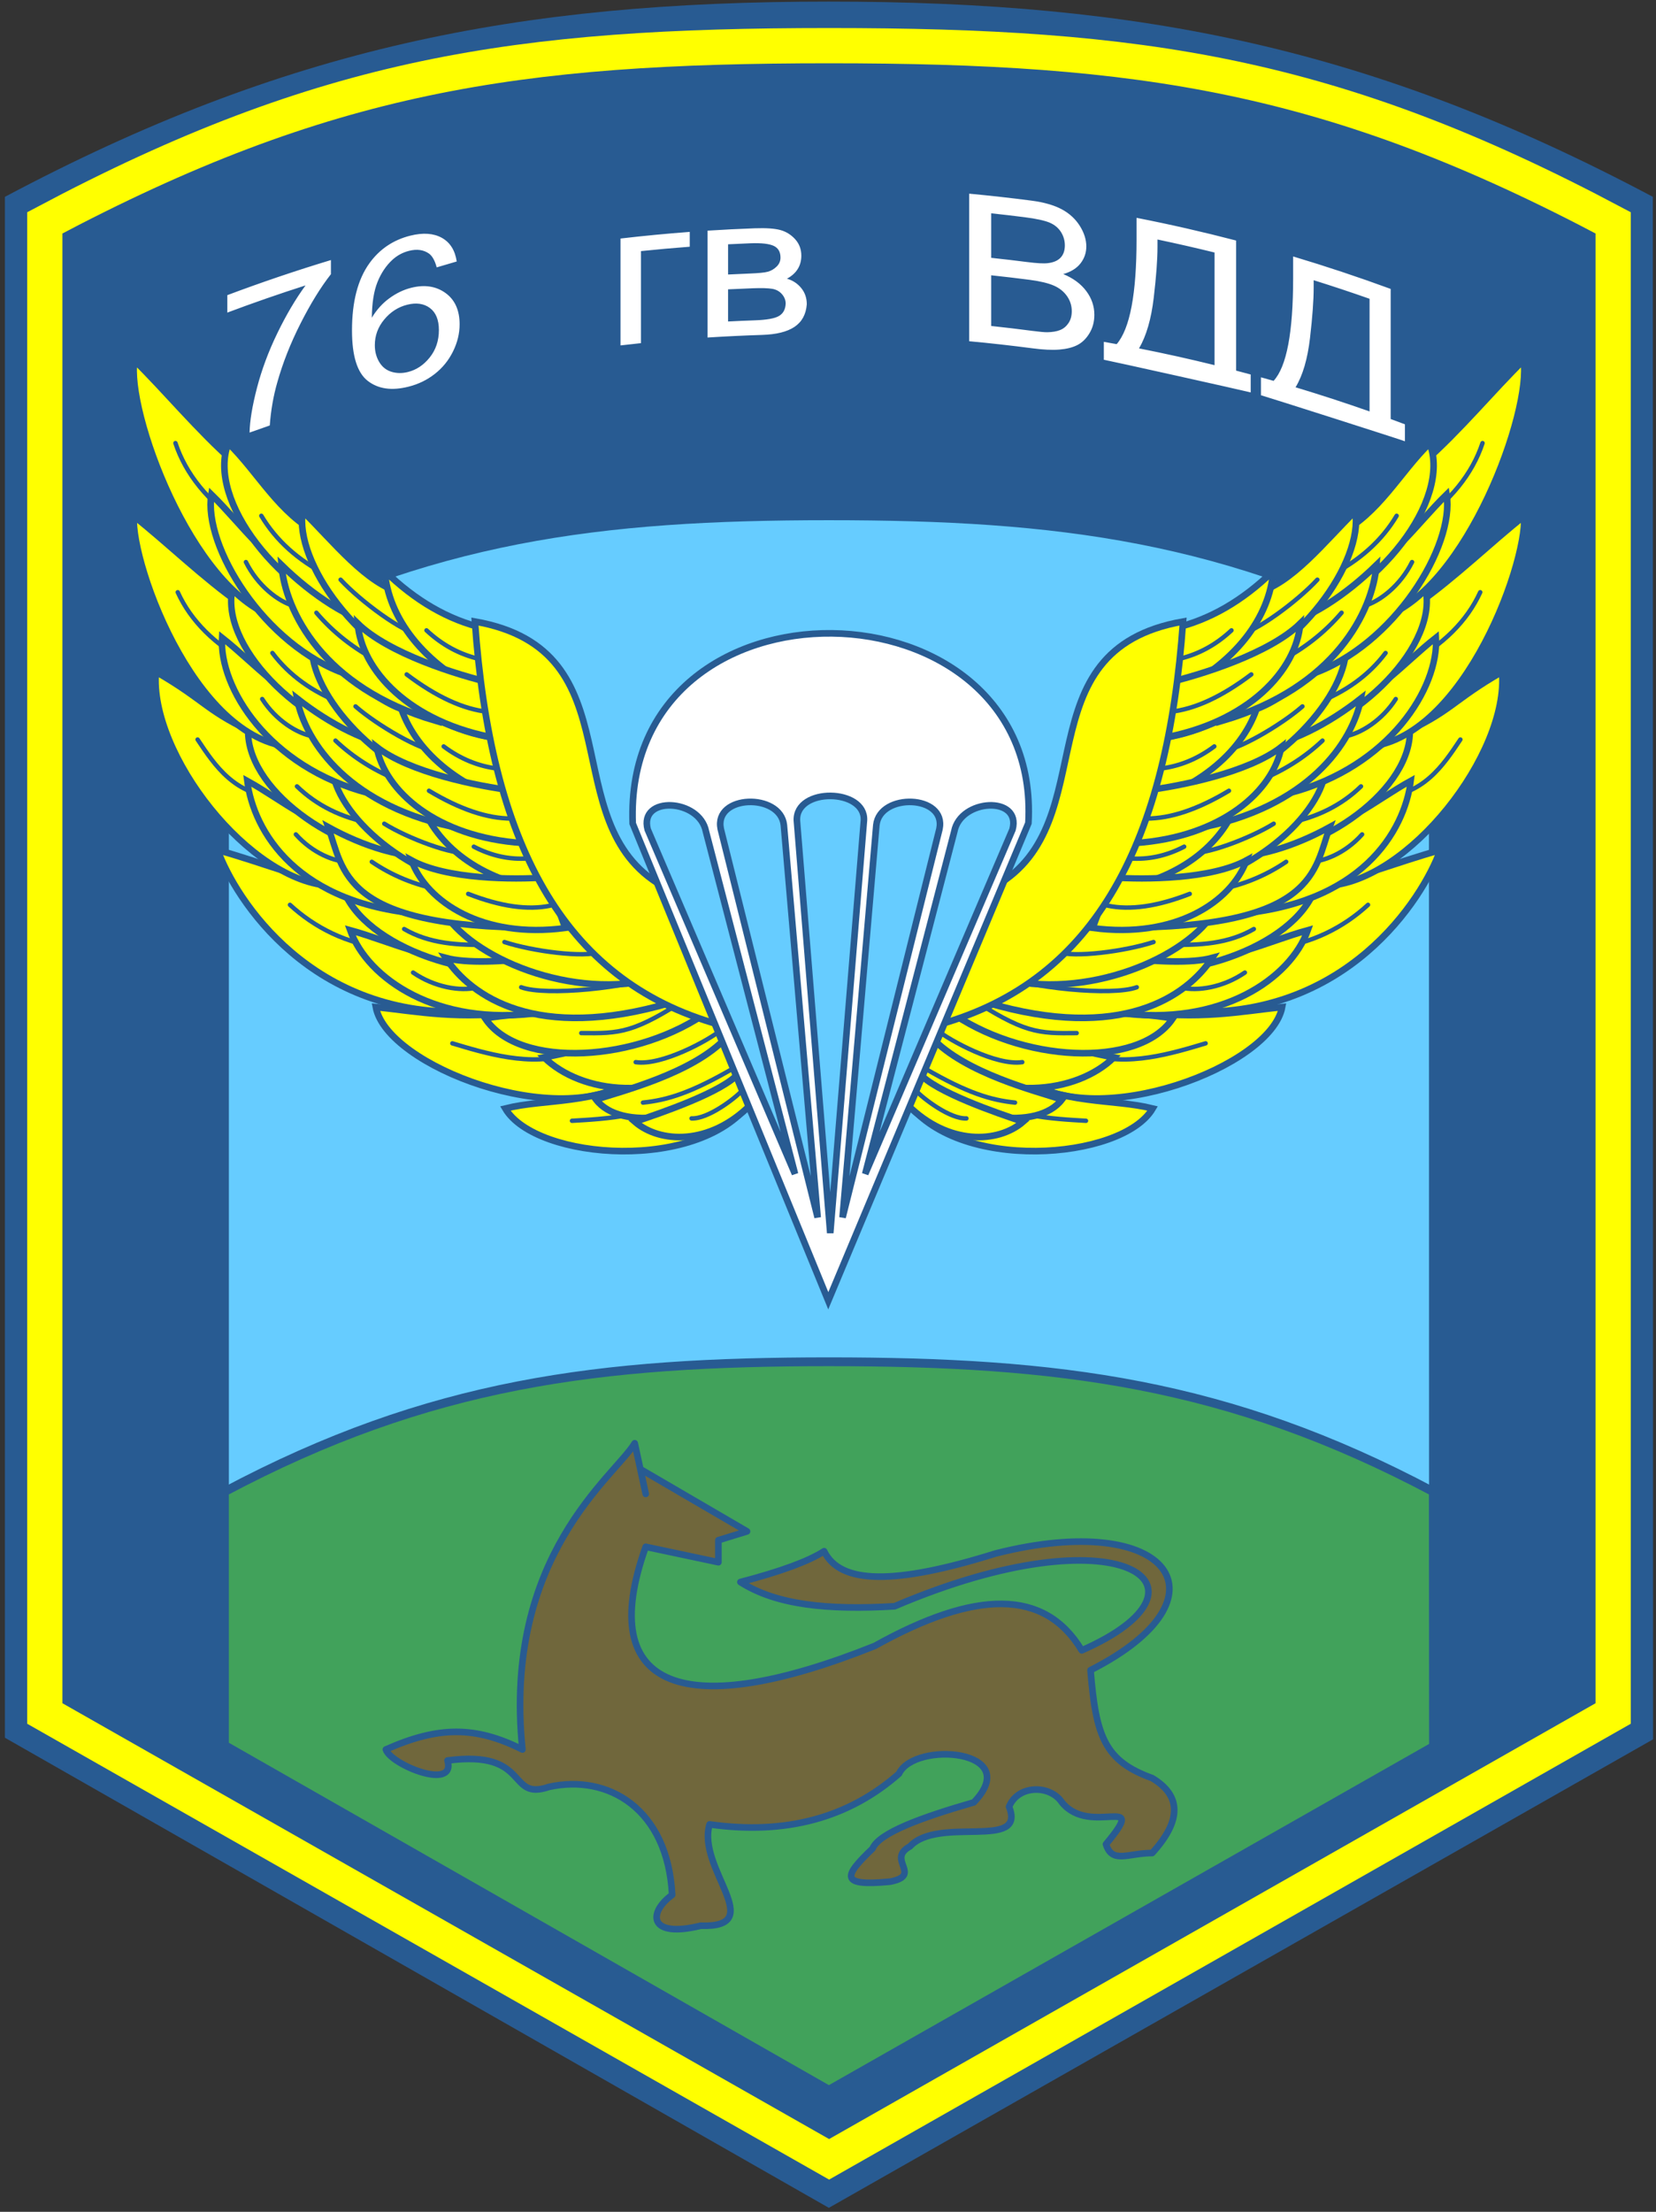 <?xml version="1.0" encoding="UTF-8" standalone="no"?>
<!-- Created with Inkscape (http://www.inkscape.org/) -->
<svg
   xmlns:svg="http://www.w3.org/2000/svg"
   xmlns="http://www.w3.org/2000/svg"
   version="1.0"
   width="188"
   height="251"
   viewBox="-0.555 -0.182 188 251"
   id="svg1583"
   xml:space="preserve">
<rect x="-0.555" y="-0.182" width="188" height="251" fill="#333333" stroke="none"/>
<defs
   id="defs1585">
</defs>
<path
   d="M 187.085,22.154 L 187.11,197.198 L 93.542,250.364 L 0,197.014 L 0,22.156 C 31.788,5.269 58.11,0 93.542,0 C 128.976,0 155.298,5.267 187.085,22.154 L 187.085,22.154 z "
   style="fill:#285b92"
   id="path1587" />
<path
   d="M 162.166,73.103 L 162.186,198.012 L 93.547,237.015 L 24.927,197.877 L 24.927,73.104 C 48.245,60.716 67.554,58.351 93.547,58.351 C 119.539,58.351 138.847,60.714 162.166,73.103 L 162.166,73.103 z "
   style="fill:#66ccff;stroke:#285b92;stroke-miterlimit:3.864"
   id="path1589" />
<path
   d="M 93.571,5 C 58.138,5 36.32,8.219 4.532,25.106 L 4.532,194.264 L 93.571,244.858 L 182.582,194.264 L 182.582,25.106 C 150.794,8.219 129.003,5 93.571,5 L 93.571,5 z "
   style="fill:none;stroke:#ffff00;stroke-width:4;stroke-miterlimit:3.864"
   id="path1591" />
<path
   d="M 162.166,169.102 L 162.186,198.011 L 93.547,237.014 L 24.927,197.876 L 24.927,169.104 C 48.245,156.715 67.554,154.351 93.547,154.351 C 119.539,154.351 138.847,156.714 162.166,169.102 L 162.166,169.102 z "
   style="fill:#41a25b;stroke:#285b92;stroke-miterlimit:3.864"
   id="path1593" />
<path
   d="M 128.314,114.568 C 135.502,115.6 140.252,114.6 145.002,114.1 C 143.752,120.85 124.016,128.235 115.904,122.317 L 128.314,114.568 L 128.314,114.568 z "
   style="fill:#ffff00;stroke:#285b92;stroke-width:0.75;stroke-miterlimit:3.864"
   id="path1595" />
<path
   d="M 114.001,121.85 C 120.403,125.279 125.669,124.454 130.304,125.609 C 126.82,131.524 107.851,132.936 102.251,124.6 L 114.001,121.85 L 114.001,121.85 z "
   style="fill:#ffff00;stroke:#285b92;stroke-width:0.75;stroke-miterlimit:3.864"
   id="path1597" />
<path
   d="M 122.734,127.006 C 119.035,126.789 113.314,126.538 109.763,123.521 M 136.316,118.217 C 132.765,119.278 127.306,120.999 122.937,119.378"
   style="fill:none;stroke:#285b92;stroke-width:0.5;stroke-linecap:round;stroke-linejoin:round;stroke-miterlimit:3.864"
   id="path1599" />
<path
   d="M 107.751,113.6 C 110.827,116.357 121.126,118.909 125.901,119.811 C 121.713,123.897 112.69,125.197 104.579,119.278 L 107.751,113.6 L 107.751,113.6 z "
   style="fill:#ffff00;stroke:#285b92;stroke-width:0.75;stroke-miterlimit:3.864"
   id="path1601" />
<path
   d="M 118.138,112.826 C 122.736,115.27 127.812,114.49 132.587,115.392 C 128.696,121.168 115.191,120.384 107.077,114.465 L 118.138,112.826 L 118.138,112.826 z "
   style="fill:#ffff00;stroke:#285b92;stroke-width:0.75;stroke-miterlimit:3.864"
   id="path1603" />
<path
   d="M 115.501,120.35 C 112.569,120.79 107.253,117.899 105.774,116.681 M 121.677,117.052 C 117.251,117.1 115.751,117.1 109.251,112.85"
   style="fill:none;stroke:#285b92;stroke-width:0.5;stroke-linecap:round;stroke-linejoin:round;stroke-miterlimit:3.864"
   id="path1605" />
<path
   d="M 147.322,100.949 C 152.857,99.73 158.271,97.568 162.959,96.285 C 160.986,101.793 152.252,115.599 134.002,114.599 L 147.322,100.949 L 147.322,100.949 z "
   style="fill:#ffff00;stroke:#285b92;stroke-width:0.75;stroke-miterlimit:3.864"
   id="path1607" />
<path
   d="M 154.753,102.497 C 152.026,105.007 148.345,106.992 143.708,107.451"
   style="fill:none;stroke:#285b92;stroke-width:0.5;stroke-linecap:round;stroke-linejoin:round;stroke-miterlimit:3.864"
   id="path1609" />
<path
   d="M 133.966,108.254 C 137.939,109.383 143.224,106.664 147.911,105.381 C 145.938,110.889 138.001,116.35 126.515,114.75 L 133.966,108.254 L 133.966,108.254 z "
   style="fill:#ffff00;stroke:#285b92;stroke-width:0.75;stroke-miterlimit:3.864"
   id="path1611" />
<path
   d="M 140.773,110.183 C 138.332,111.864 135.402,112.336 133.539,111.89"
   style="fill:none;stroke:#285b92;stroke-width:0.5;stroke-linecap:round;stroke-linejoin:round;stroke-miterlimit:3.864"
   id="path1613" />
<path
   d="M 134.957,103.373 C 140.16,103.555 144.381,100.628 149.068,99.346 C 148.103,106.243 135.621,111.459 125.736,109.696 L 134.957,103.373 L 134.957,103.373 z "
   style="fill:#ffff00;stroke:#285b92;stroke-width:0.75;stroke-miterlimit:3.864"
   id="path1615" />
<path
   d="M 116.501,106.6 C 120.474,107.729 132.384,109.803 137.071,108.52 C 134.176,112.897 126.751,118.1 111.501,113.6 L 116.501,106.6 L 116.501,106.6 z "
   style="fill:#ffff00;stroke:#285b92;stroke-width:0.75;stroke-miterlimit:3.864"
   id="path1617" />
<path
   d="M 141.789,105.243 C 138.967,106.886 135.689,107.141 131.957,107.011"
   style="fill:none;stroke:#285b92;stroke-width:0.5;stroke-linecap:round;stroke-linejoin:round;stroke-miterlimit:3.864"
   id="path1619" />
<path
   d="M 123.552,104.638 C 127.525,105.767 133.247,103.291 137.935,102.008 C 135.962,107.516 124.652,112.966 114.767,111.203 L 123.552,104.638 L 123.552,104.638 z "
   style="fill:#ffff00;stroke:#285b92;stroke-width:0.75;stroke-miterlimit:3.864"
   id="path1621" />
<path
   d="M 130.402,106.72 C 127.246,107.764 121.281,108.554 119.5,107.824 M 128.501,111.85 C 125.741,112.883 116.306,111.95 112.251,110.35"
   style="fill:none;stroke:#285b92;stroke-width:0.5;stroke-linecap:round;stroke-linejoin:round;stroke-miterlimit:3.864"
   id="path1623" />
<path
   d="M 158.224,83.269 C 164.251,80.6 164.251,79.35 169.958,76.076 C 170.751,85.35 159.272,100.026 150.001,100.35 L 158.224,83.269 L 158.224,83.269 z "
   style="fill:#ffff00;stroke:#285b92;stroke-width:0.715;stroke-miterlimit:3.864"
   id="path1625" />
<path
   d="M 165.238,83.738 C 163.256,86.714 161.002,90.1 156.113,90.289"
   style="fill:none;stroke:#285b92;stroke-width:0.5;stroke-linecap:round;stroke-linejoin:round;stroke-miterlimit:3.864"
   id="path1627" />
<path
   d="M 147.56,94.039 C 151.367,94.313 155.621,90.613 159.609,88.417 C 158.884,94.126 154.002,102.6 139.252,103.6 L 147.56,94.039 L 147.56,94.039 z "
   style="fill:#ffff00;stroke:#285b92;stroke-width:0.715;stroke-miterlimit:3.864"
   id="path1629" />
<path
   d="M 147.519,88.633 C 152.255,87.743 155.505,84.561 159.496,82.365 C 159.947,89.206 149.67,96.785 140.4,97.11 L 147.519,88.633 L 147.519,88.633 z "
   style="fill:#ffff00;stroke:#285b92;stroke-width:0.715;stroke-miterlimit:3.864"
   id="path1631" />
<path
   d="M 154.082,94.503 C 152.199,96.622 149.643,97.677 147.873,97.628"
   style="fill:none;stroke:#285b92;stroke-width:0.5;stroke-linecap:round;stroke-linejoin:round;stroke-miterlimit:3.864"
   id="path1633" />
<path
   d="M 138.142,97.031 C 141.949,97.305 146.429,95.854 150.417,93.659 C 148.642,98.468 149.001,105.1 126.751,105.1 L 138.142,97.031 L 138.142,97.031 z "
   style="fill:#ffff00;stroke:#285b92;stroke-width:0.715;stroke-miterlimit:3.864"
   id="path1635" />
<path
   d="M 153.955,89.055 C 151.721,91.215 148.904,92.614 145.506,93.252"
   style="fill:none;stroke:#285b92;stroke-width:0.5;stroke-linecap:round;stroke-linejoin:round;stroke-miterlimit:3.864"
   id="path1637" />
<path
   d="M 137.457,92.688 C 141.264,92.962 145.959,89.405 149.947,87.21 C 149.222,92.919 140.051,100.484 130.781,100.809 L 137.457,92.688 L 137.457,92.688 z "
   style="fill:#ffff00;stroke:#285b92;stroke-width:0.715;stroke-miterlimit:3.864"
   id="path1639" />
<path
   d="M 144.044,93.291 C 141.394,94.942 136.155,96.925 134.405,96.585"
   style="fill:none;stroke:#285b92;stroke-width:0.5;stroke-linecap:round;stroke-linejoin:round;stroke-miterlimit:3.864"
   id="path1641" />
<path
   d="M 128.205,93.791 C 132.012,94.065 135.91,93.105 139.898,90.91 C 138.123,95.719 133.296,99.638 125.959,100.783 L 128.205,93.791 L 128.205,93.791 z "
   style="fill:#ffff00;stroke:#285b92;stroke-width:0.715;stroke-miterlimit:3.864"
   id="path1643" />
<path
   d="M 127.701,97.231 C 129.805,97.391 131.863,96.946 133.879,95.898 M 145.46,97.615 C 143.165,99.175 140.608,100.229 137.792,100.778"
   style="fill:none;stroke:#285b92;stroke-width:0.5;stroke-linecap:round;stroke-linejoin:round;stroke-miterlimit:3.864"
   id="path1645" />
<path
   d="M 125.632,99.389 C 129.439,99.663 136.993,99.613 140.982,97.418 C 139.207,102.227 132.81,106.363 123.503,105.131 L 125.632,99.389 L 125.632,99.389 z "
   style="fill:#ffff00;stroke:#285b92;stroke-width:0.715;stroke-miterlimit:3.864"
   id="path1647" />
<path
   d="M 134.515,101.254 C 130.849,102.684 127.742,103.13 125.197,102.593"
   style="fill:none;stroke:#285b92;stroke-width:0.5;stroke-linecap:round;stroke-linejoin:round;stroke-miterlimit:3.864"
   id="path1649" />
<path
   d="M 160.253,68.455 C 164.743,65.279 168.765,61.311 172.472,58.399 C 172.8,64.045 165.001,85.35 153.251,84.6 L 160.253,68.455 L 160.253,68.455 z "
   style="fill:#ffff00;stroke:#285b92;stroke-width:0.727;stroke-miterlimit:3.864"
   id="path1651" />
<path
   d="M 167.49,67.024 C 166.006,70.286 163.275,72.998 159.301,75.158"
   style="fill:none;stroke:#285b92;stroke-width:0.5;stroke-linecap:round;stroke-linejoin:round;stroke-miterlimit:3.864"
   id="path1653" />
<path
   d="M 151.08,79.997 C 155.062,79.501 158.76,75.086 162.465,72.175 C 162.793,77.82 157.252,86.851 145.752,89.851 L 151.08,79.997 L 151.08,79.997 z "
   style="fill:#ffff00;stroke:#285b92;stroke-width:0.727;stroke-miterlimit:3.864"
   id="path1655" />
<path
   d="M 150.113,75.28 C 154.838,73.477 157.502,69.28 161.209,66.368 C 162.963,72.868 153.775,82.222 144.264,84.388 L 150.113,75.28 L 150.113,75.28 z "
   style="fill:#ffff00;stroke:#285b92;stroke-width:0.727;stroke-miterlimit:3.864"
   id="path1657" />
<path
   d="M 157.902,79.142 C 156.355,81.56 153.914,83.087 152.078,83.392"
   style="fill:none;stroke:#285b92;stroke-width:0.5;stroke-linecap:round;stroke-linejoin:round;stroke-miterlimit:3.864"
   id="path1659" />
<path
   d="M 141.917,84.76 C 145.899,84.264 150.253,81.972 153.96,79.06 C 153.03,84.047 147.956,91.533 135.251,93.85 L 141.917,84.76 L 141.917,84.76 z "
   style="fill:#ffff00;stroke:#285b92;stroke-width:0.727;stroke-miterlimit:3.864"
   id="path1661" />
<path
   d="M 156.744,73.918 C 154.844,76.445 152.199,78.356 148.81,79.649"
   style="fill:none;stroke:#285b92;stroke-width:0.5;stroke-linecap:round;stroke-linejoin:round;stroke-miterlimit:3.864"
   id="path1663" />
<path
   d="M 140.39,80.714 C 144.372,80.218 148.552,75.854 152.259,72.942 C 152.585,78.587 144.536,87.707 135.025,89.872 L 140.39,80.714 L 140.39,80.714 z "
   style="fill:#ffff00;stroke:#285b92;stroke-width:0.727;stroke-miterlimit:3.864"
   id="path1665" />
<path
   d="M 147.308,79.979 C 144.882,82.099 139.845,85.055 137.974,85.078"
   style="fill:none;stroke:#285b92;stroke-width:0.5;stroke-linecap:round;stroke-linejoin:round;stroke-miterlimit:3.864"
   id="path1667" />
<path
   d="M 131.044,83.625 C 135.026,83.128 138.87,81.425 142.577,78.513 C 141.649,83.5 137.401,88.24 130.038,90.808 L 131.044,83.625 L 131.044,83.625 z "
   style="fill:#ffff00;stroke:#285b92;stroke-width:0.727;stroke-miterlimit:3.864"
   id="path1669" />
<path
   d="M 131.171,87.04 C 133.372,86.774 135.415,85.935 137.3,84.521 M 149.585,83.861 C 147.507,85.822 145.065,87.349 142.261,88.441"
   style="fill:none;stroke:#285b92;stroke-width:0.5;stroke-linecap:round;stroke-linejoin:round;stroke-miterlimit:3.864"
   id="path1671" />
<path
   d="M 129.441,89.531 C 133.423,89.035 141.216,87.478 144.923,84.566 C 143.993,89.553 138.165,94.816 128.323,95.488 L 129.441,89.531 L 129.441,89.531 z "
   style="fill:#ffff00;stroke:#285b92;stroke-width:0.727;stroke-miterlimit:3.864"
   id="path1673" />
<path
   d="M 138.966,89.554 C 135.448,91.664 132.323,92.715 129.595,92.705"
   style="fill:none;stroke:#285b92;stroke-width:0.5;stroke-linecap:round;stroke-linejoin:round;stroke-miterlimit:3.864"
   id="path1675" />
<path
   d="M 161.001,52.35 C 165.251,48.6 168.939,44.085 172.417,40.69 C 173.362,46.463 166.001,66.6 156.501,69.85 L 161.001,52.35 L 161.001,52.35 z "
   style="fill:#ffff00;stroke:#285b92;stroke-width:0.75;stroke-miterlimit:3.864"
   id="path1677" />
<path
   d="M 167.751,50.1 C 166.585,53.617 164.085,56.701 160.251,59.35"
   style="fill:none;stroke:#285b92;stroke-width:0.5;stroke-linecap:round;stroke-linejoin:round;stroke-miterlimit:3.864"
   id="path1679" />
<path
   d="M 152.863,65.213 C 156.884,64.275 160.189,59.335 163.668,55.94 C 164.613,61.713 157.752,73.1 148.252,76.35 L 152.863,65.213 L 152.863,65.213 z "
   style="fill:#ffff00;stroke:#285b92;stroke-width:0.75;stroke-miterlimit:3.864"
   id="path1681" />
<path
   d="M 151.363,60.463 C 156.002,58.1 158.275,53.495 161.752,50.1 C 164.252,56.6 155.863,67.213 146.363,70.463 L 151.363,60.463 L 151.363,60.463 z "
   style="fill:#ffff00;stroke:#285b92;stroke-width:0.75;stroke-miterlimit:3.864"
   id="path1683" />
<path
   d="M 159.751,63.6 C 158.431,66.254 156.097,68.088 154.251,68.6"
   style="fill:none;stroke:#285b92;stroke-width:0.5;stroke-linecap:round;stroke-linejoin:round;stroke-miterlimit:3.864"
   id="path1685" />
<path
   d="M 144.001,71.1 C 148.024,70.162 152.231,67.335 155.708,63.94 C 155.298,69.172 151.001,77.85 138.251,81.6 L 144.001,71.1 L 144.001,71.1 z "
   style="fill:#ffff00;stroke:#285b92;stroke-width:0.75;stroke-miterlimit:3.864"
   id="path1687" />
<path
   d="M 158.001,58.35 C 156.331,61.155 153.831,63.405 150.501,65.1"
   style="fill:none;stroke:#285b92;stroke-width:0.5;stroke-linecap:round;stroke-linejoin:round;stroke-miterlimit:3.864"
   id="path1689" />
<path
   d="M 142.001,67.1 C 146.024,66.162 149.829,61.222 153.306,57.827 C 154.251,63.6 147.001,73.85 137.501,77.1 L 142.001,67.1 L 142.001,67.1 z "
   style="fill:#ffff00;stroke:#285b92;stroke-width:0.75;stroke-miterlimit:3.864"
   id="path1691" />
<path
   d="M 149.001,65.6 C 146.747,68.043 141.915,71.626 140.001,71.85"
   style="fill:none;stroke:#285b92;stroke-width:0.5;stroke-linecap:round;stroke-linejoin:round;stroke-miterlimit:3.864"
   id="path1693" />
<path
   d="M 132.751,71.1 C 136.774,70.162 140.524,67.995 144.001,64.6 C 143.591,69.832 139.759,75.165 132.501,78.6 L 132.751,71.1 L 132.751,71.1 z "
   style="fill:#ffff00;stroke:#285b92;stroke-width:0.75;stroke-miterlimit:3.864"
   id="path1695" />
<path
   d="M 133.251,74.6 C 135.476,74.09 137.476,73.006 139.251,71.35 M 151.751,69.35 C 149.839,71.591 147.505,73.425 144.751,74.85"
   style="fill:none;stroke:#285b92;stroke-width:0.5;stroke-linecap:round;stroke-linejoin:round;stroke-miterlimit:3.864"
   id="path1697" />
<path
   d="M 131.751,77.35 C 135.774,76.412 143.579,73.972 147.056,70.577 C 146.646,75.809 141.251,81.85 131.251,83.6 L 131.751,77.35 L 131.751,77.35 z "
   style="fill:#ffff00;stroke:#285b92;stroke-width:0.75;stroke-miterlimit:3.864"
   id="path1699" />
<path
   d="M 141.501,76.35 C 138.13,78.899 135.046,80.316 132.251,80.6"
   style="fill:none;stroke:#285b92;stroke-width:0.5;stroke-linecap:round;stroke-linejoin:round;stroke-miterlimit:3.864"
   id="path1701" />
<path
   d="M 106.001,116.1 C 124.001,111.1 132.001,95.1 133.751,70.35 C 115.251,73.6 125.001,93.1 112.501,100.35 L 106.001,116.1 L 106.001,116.1 z "
   style="fill:#ffff00;stroke:#285b92;stroke-width:0.75;stroke-miterlimit:3.864"
   id="path1703" />
<path
   d="M 105.251,117.6 C 109.001,121.6 117.118,123.645 120.001,124.595 C 117.231,128.226 108.364,126.931 103.751,122.35 L 105.251,117.6 L 105.251,117.6 z "
   style="fill:#ffff00;stroke:#285b92;stroke-width:0.75;stroke-miterlimit:3.864"
   id="path1705" />
<path
   d="M 114.677,124.942 C 111.947,124.66 109.251,123.85 104.501,121.1"
   style="fill:none;stroke:#285b92;stroke-width:0.5;stroke-linecap:round;stroke-linejoin:round;stroke-miterlimit:3.864"
   id="path1707" />
<path
   d="M 103.824,121.617 C 105.539,123.7 112.717,126.159 115.599,127.11 C 112.755,129.577 107.115,129.814 102.503,125.233 L 103.824,121.617 L 103.824,121.617 z "
   style="fill:#ffff00;stroke:#285b92;stroke-width:0.75;stroke-miterlimit:3.864"
   id="path1709" />
<path
   d="M 109.16,126.735 C 107.326,126.825 104.238,124.49 103.406,123.561"
   style="fill:none;stroke:#285b92;stroke-width:0.5;stroke-linecap:round;stroke-linejoin:round;stroke-miterlimit:3.864"
   id="path1711" />
<path
   d="M 72.252,166.6 L 84.252,173.6 L 81.002,174.6 L 81.002,177.1 L 72.752,175.35 C 66.857,191.848 77.502,195.1 98.751,186.6 C 110.185,180.236 118.019,180.069 122.251,187.1 C 138.751,179.85 126.751,171.1 101.001,182.1 C 93.418,182.544 87.585,181.961 83.502,179.35 C 88.113,178.143 91.28,176.976 93.002,175.85 C 94.835,179.615 101.001,179.698 112.501,176.1 C 132.251,171.1 139.501,181.1 123.251,189.35 C 123.86,196.896 124.86,199.646 130.251,201.6 C 133.585,203.601 133.585,206.434 130.251,210.1 C 127.501,210.1 125.718,211.364 125.001,209.1 C 130.001,203.1 123.251,208.35 120.001,204.35 C 118.651,202.323 115.001,202.35 114.001,204.85 C 116.001,209.85 106.001,205.85 102.751,209.35 C 100.001,210.85 104.251,212.6 100.501,213.35 C 94.621,213.92 95.288,212.67 98.501,209.6 C 99.247,207.809 104.079,206.059 110.001,204.35 C 115.751,198.35 103.251,197.35 101.501,201.1 C 95.757,206.149 88.59,208.065 80.002,206.85 C 78.502,211.85 86.752,218.6 79.002,218.35 C 73.037,219.815 73.002,216.85 75.752,214.85 C 75.252,205.1 68.502,201.1 61.752,202.6 C 56.943,204.239 59.752,198.35 50.252,199.6 C 51.252,203.1 43.808,200.08 43.252,198.35 C 49.248,195.684 53.415,195.684 58.752,198.35 C 56.502,176.35 69.252,167.35 71.502,163.6 L 72.752,169.35"
   style="fill:#70673c;stroke:#285b92;stroke-width:0.75;stroke-linecap:round;stroke-linejoin:round;stroke-miterlimit:3.864"
   id="path1713" />
<path
   d="M 33.56,36.533 C 32.42,38.782 31.544,41.01 30.926,43.206 C 30.48,44.758 30.196,46.389 30.072,48.099 C 29.307,48.364 28.542,48.632 27.779,48.907 C 27.804,47.581 28.084,45.89 28.617,43.836 C 29.153,41.782 29.919,39.714 30.923,37.643 C 31.926,35.571 32.996,33.758 34.132,32.206 C 31.152,33.159 28.192,34.187 25.252,35.291 C 25.252,34.63 25.252,33.971 25.252,33.312 C 29.138,31.852 33.06,30.524 37.013,29.33 C 37.013,29.864 37.013,30.399 37.013,30.933 C 35.848,32.418 34.698,34.285 33.56,36.533 L 33.56,36.533 L 33.56,36.533 L 33.56,36.533 z M 48.16,28.604 C 47.546,28.166 46.788,28.056 45.887,28.282 C 45.165,28.463 44.527,28.809 43.977,29.317 C 43.267,29.975 42.708,30.813 42.298,31.829 C 41.888,32.847 41.674,34.195 41.657,35.873 C 42.202,34.97 42.868,34.23 43.658,33.658 C 44.447,33.084 45.274,32.688 46.141,32.473 C 47.657,32.097 48.95,32.297 50.018,33.064 C 51.088,33.833 51.623,35.022 51.623,36.62 C 51.623,37.671 51.37,38.702 50.867,39.716 C 50.364,40.73 49.672,41.575 48.794,42.26 C 47.916,42.946 46.922,43.424 45.809,43.702 C 43.915,44.177 42.376,43.964 41.186,43.034 C 39.998,42.106 39.406,40.205 39.406,37.312 C 39.406,34.078 40.061,31.535 41.377,29.702 C 42.523,28.106 44.073,27.049 46.025,26.561 C 47.482,26.198 48.679,26.288 49.614,26.811 C 50.548,27.334 51.108,28.231 51.295,29.491 C 50.535,29.709 49.777,29.931 49.022,30.159 C 48.819,29.402 48.531,28.882 48.16,28.604 L 48.16,28.604 L 48.16,28.604 L 48.16,28.604 z M 42.493,40.892 C 42.825,41.451 43.285,41.822 43.878,42.006 C 44.471,42.189 45.098,42.197 45.759,42.032 C 46.721,41.791 47.549,41.24 48.237,40.375 C 48.925,39.51 49.271,38.478 49.271,37.272 C 49.271,36.113 48.929,35.278 48.25,34.771 C 47.571,34.264 46.709,34.137 45.672,34.399 C 44.646,34.657 43.778,35.217 43.066,36.076 C 42.353,36.932 41.998,37.907 41.998,38.989 C 41.997,39.699 42.162,40.333 42.493,40.892 L 42.493,40.892 L 42.493,40.892 L 42.493,40.892 z M 72.21,28.313 C 72.21,31.795 72.21,35.278 72.21,38.758 C 71.437,38.839 70.662,38.925 69.888,39.016 C 69.888,34.973 69.888,30.93 69.888,26.887 C 72.504,26.581 75.125,26.33 77.75,26.133 C 77.75,26.694 77.75,27.256 77.75,27.817 C 75.904,27.955 74.056,28.122 72.21,28.313 L 72.21,28.313 L 72.21,28.313 L 72.21,28.313 z M 88.784,31.446 C 89.43,31.627 89.968,31.976 90.396,32.494 C 90.824,33.012 91.037,33.63 91.037,34.345 C 90.951,35.493 90.485,36.346 89.641,36.912 C 88.797,37.478 87.568,37.775 85.957,37.825 C 83.895,37.89 81.833,37.989 79.772,38.121 C 79.772,34.078 79.772,30.035 79.772,25.993 C 81.556,25.879 83.343,25.789 85.131,25.724 C 86.449,25.676 87.429,25.75 88.07,25.932 C 88.712,26.115 89.263,26.462 89.725,26.974 C 90.185,27.488 90.417,28.108 90.417,28.832 C 90.417,29.41 90.278,29.916 90.006,30.349 C 89.736,30.783 89.328,31.148 88.784,31.446 L 88.784,31.446 L 88.784,31.446 L 88.784,31.446 z M 87.286,27.721 C 86.773,27.481 85.897,27.377 84.657,27.424 C 83.806,27.458 82.955,27.496 82.102,27.54 C 82.102,28.683 82.102,29.826 82.102,30.969 C 82.928,30.926 83.754,30.89 84.58,30.858 C 85.571,30.819 86.25,30.754 86.621,30.652 C 86.99,30.548 87.321,30.355 87.614,30.069 C 87.907,29.782 88.052,29.444 88.052,29.052 C 88.052,28.408 87.797,27.963 87.286,27.721 L 87.286,27.721 L 87.286,27.721 L 87.286,27.721 z M 88.215,33.196 C 87.93,32.871 87.561,32.668 87.106,32.592 C 86.649,32.515 85.918,32.492 84.913,32.529 C 83.975,32.563 83.039,32.604 82.101,32.652 C 82.101,33.869 82.101,35.085 82.101,36.301 C 83.121,36.247 84.138,36.203 85.158,36.167 C 86.473,36.121 87.376,35.964 87.865,35.684 C 88.356,35.403 88.614,34.932 88.639,34.268 C 88.64,33.88 88.499,33.522 88.215,33.196 L 88.215,33.196 L 88.215,33.196 L 88.215,33.196 z M 120.154,30.921 C 121.289,31.388 122.16,32.037 122.769,32.854 C 123.378,33.67 123.683,34.568 123.683,35.544 C 123.683,36.329 123.497,37.025 123.126,37.638 C 122.755,38.253 122.298,38.697 121.751,38.976 C 121.204,39.255 120.521,39.424 119.696,39.489 C 118.872,39.554 117.858,39.503 116.663,39.345 C 114.27,39.032 111.874,38.763 109.474,38.541 C 109.474,32.958 109.474,27.378 109.474,21.796 C 111.833,22.017 114.193,22.28 116.544,22.586 C 117.982,22.774 119.134,23.111 119.999,23.578 C 120.866,24.046 121.544,24.675 122.036,25.455 C 122.526,26.238 122.77,27.016 122.77,27.783 C 122.77,28.499 122.553,29.135 122.12,29.696 C 121.687,30.26 121.031,30.665 120.154,30.921 L 120.154,30.921 L 120.154,30.921 L 120.154,30.921 z M 111.972,36.81 C 113.538,36.977 115.103,37.163 116.667,37.369 C 117.472,37.475 118.036,37.527 118.362,37.52 C 118.934,37.509 119.415,37.426 119.8,37.27 C 120.185,37.114 120.499,36.851 120.749,36.482 C 120.995,36.113 121.12,35.663 121.12,35.13 C 121.12,34.506 120.938,33.937 120.579,33.421 C 120.218,32.905 119.722,32.507 119.083,32.228 C 118.446,31.95 117.528,31.728 116.331,31.572 C 114.878,31.384 113.427,31.212 111.972,31.058 C 111.972,32.976 111.972,34.893 111.972,36.81 L 111.972,36.81 L 111.972,36.81 L 111.972,36.81 z M 119.886,26.134 C 119.585,25.668 119.157,25.317 118.603,25.082 C 118.048,24.848 117.091,24.634 115.74,24.464 C 114.486,24.304 113.23,24.16 111.972,24.025 C 111.972,25.709 111.972,27.393 111.972,29.077 C 113.331,29.221 114.691,29.38 116.048,29.554 C 117.153,29.695 117.944,29.742 118.423,29.679 C 119.056,29.602 119.532,29.394 119.853,29.054 C 120.171,28.713 120.333,28.253 120.333,27.667 C 120.333,27.113 120.183,26.602 119.886,26.134 L 119.886,26.134 L 119.886,26.134 L 119.886,26.134 z M 124.759,40.642 C 124.759,38.684 124.759,40.568 124.759,38.61 C 125.247,38.694 125.734,38.782 126.218,38.872 C 127.724,37.116 128.474,33.163 128.474,26.98 C 128.474,26.165 128.474,25.349 128.474,24.537 C 132.261,25.278 136.031,26.139 139.779,27.115 C 139.779,32.035 139.779,36.956 139.779,41.877 C 140.332,42.021 140.884,42.168 141.433,42.316 C 141.433,44.276 141.433,42.393 141.433,44.351 C 140.708,44.155 125.5,40.773 124.759,40.642 L 124.759,40.642 z M 137.33,28.474 C 135.178,27.944 133.017,27.451 130.851,26.997 C 130.851,27.282 130.851,27.567 130.851,27.854 C 130.851,29.276 130.708,31.193 130.425,33.602 C 130.142,36.014 129.587,37.928 128.755,39.354 C 131.624,39.92 134.484,40.554 137.329,41.256 C 137.33,36.996 137.33,32.734 137.33,28.474 L 137.33,28.474 L 137.33,28.474 L 137.33,28.474 z M 142.597,44.67 C 142.597,42.71 142.597,44.595 142.597,42.635 C 143.076,42.767 143.554,42.902 144.033,43.038 C 145.512,41.43 146.25,37.547 146.25,31.365 C 146.25,30.552 146.25,29.737 146.25,28.921 C 149.969,30.034 153.662,31.261 157.324,32.605 C 157.324,37.526 157.324,42.447 157.324,47.368 C 157.863,47.567 158.402,47.767 158.941,47.97 C 158.941,49.929 158.941,47.937 158.941,49.894 C 158.232,49.627 143.324,44.87 142.597,44.67 L 142.597,44.67 z M 154.927,33.724 C 152.823,32.983 150.706,32.281 148.581,31.616 C 148.581,31.901 148.581,32.186 148.581,32.472 C 148.581,33.895 148.442,35.797 148.165,38.179 C 147.886,40.562 147.341,42.423 146.524,43.769 C 149.34,44.615 152.143,45.528 154.926,46.508 C 154.927,42.247 154.927,37.985 154.927,33.724 L 154.927,33.724 L 154.927,33.724 L 154.927,33.724 z "
   style="fill:#ffffff"
   id="path1715" />
<path
   d="M 58.799,114.568 C 51.611,115.6 46.861,114.6 42.111,114.1 C 43.361,120.85 63.098,128.235 71.211,122.317 L 58.799,114.568 L 58.799,114.568 z "
   style="fill:#ffff00;stroke:#285b92;stroke-width:0.75;stroke-miterlimit:3.864"
   id="path1717" />
<path
   d="M 73.112,121.85 C 66.71,125.279 61.445,124.454 56.81,125.609 C 60.293,131.524 79.263,132.936 84.862,124.6 L 73.112,121.85 L 73.112,121.85 z "
   style="fill:#ffff00;stroke:#285b92;stroke-width:0.75;stroke-miterlimit:3.864"
   id="path1719" />
<path
   d="M 64.38,127.006 C 68.079,126.789 73.799,126.538 77.351,123.521 M 50.798,118.217 C 54.348,119.278 59.808,120.999 64.177,119.378"
   style="fill:none;stroke:#285b92;stroke-width:0.5;stroke-linecap:round;stroke-linejoin:round;stroke-miterlimit:3.864"
   id="path1721" />
<path
   d="M 79.362,113.6 C 76.286,116.357 65.988,118.909 61.212,119.811 C 65.4,123.897 74.423,125.197 82.535,119.278 L 79.362,113.6 L 79.362,113.6 z "
   style="fill:#ffff00;stroke:#285b92;stroke-width:0.75;stroke-miterlimit:3.864"
   id="path1723" />
<path
   d="M 68.975,112.826 C 64.378,115.27 59.302,114.49 54.526,115.392 C 58.418,121.168 71.923,120.384 80.036,114.465 L 68.975,112.826 L 68.975,112.826 z "
   style="fill:#ffff00;stroke:#285b92;stroke-width:0.75;stroke-miterlimit:3.864"
   id="path1725" />
<path
   d="M 71.612,120.35 C 74.544,120.79 79.861,117.899 81.34,116.681 M 65.436,117.052 C 69.862,117.1 71.362,117.1 77.862,112.85"
   style="fill:none;stroke:#285b92;stroke-width:0.5;stroke-linecap:round;stroke-linejoin:round;stroke-miterlimit:3.864"
   id="path1727" />
<path
   d="M 39.792,100.949 C 34.257,99.73 28.843,97.568 24.154,96.285 C 26.127,101.793 34.861,115.599 53.111,114.599 L 39.792,100.949 L 39.792,100.949 z "
   style="fill:#ffff00;stroke:#285b92;stroke-width:0.75;stroke-miterlimit:3.864"
   id="path1729" />
<path
   d="M 32.361,102.497 C 35.087,105.007 38.768,106.992 43.405,107.451"
   style="fill:none;stroke:#285b92;stroke-width:0.5;stroke-linecap:round;stroke-linejoin:round;stroke-miterlimit:3.864"
   id="path1731" />
<path
   d="M 53.148,108.254 C 49.175,109.383 43.89,106.664 39.202,105.381 C 41.175,110.889 49.112,116.35 60.6,114.75 L 53.148,108.254 L 53.148,108.254 z "
   style="fill:#ffff00;stroke:#285b92;stroke-width:0.75;stroke-miterlimit:3.864"
   id="path1733" />
<path
   d="M 46.34,110.183 C 48.782,111.864 51.712,112.336 53.575,111.89"
   style="fill:none;stroke:#285b92;stroke-width:0.5;stroke-linecap:round;stroke-linejoin:round;stroke-miterlimit:3.864"
   id="path1735" />
<path
   d="M 52.157,103.373 C 46.953,103.555 42.734,100.628 38.046,99.346 C 39.011,106.243 51.494,111.459 61.379,109.696 L 52.157,103.373 L 52.157,103.373 z "
   style="fill:#ffff00;stroke:#285b92;stroke-width:0.75;stroke-miterlimit:3.864"
   id="path1737" />
<path
   d="M 70.612,106.6 C 66.639,107.729 54.73,109.803 50.042,108.52 C 52.938,112.897 60.362,118.1 75.612,113.6 L 70.612,106.6 L 70.612,106.6 z "
   style="fill:#ffff00;stroke:#285b92;stroke-width:0.75;stroke-miterlimit:3.864"
   id="path1739" />
<path
   d="M 45.326,105.243 C 48.148,106.886 51.426,107.141 55.159,107.011"
   style="fill:none;stroke:#285b92;stroke-width:0.5;stroke-linecap:round;stroke-linejoin:round;stroke-miterlimit:3.864"
   id="path1741" />
<path
   d="M 63.563,104.638 C 59.59,105.767 53.867,103.291 49.179,102.008 C 51.151,107.516 62.462,112.966 72.347,111.203 L 63.563,104.638 L 63.563,104.638 z "
   style="fill:#ffff00;stroke:#285b92;stroke-width:0.75;stroke-miterlimit:3.864"
   id="path1743" />
<path
   d="M 56.712,106.72 C 59.868,107.764 65.833,108.554 67.614,107.824 M 58.612,111.85 C 61.372,112.883 70.809,111.95 74.862,110.35"
   style="fill:none;stroke:#285b92;stroke-width:0.5;stroke-linecap:round;stroke-linejoin:round;stroke-miterlimit:3.864"
   id="path1745" />
<path
   d="M 28.889,83.269 C 22.862,80.6 22.862,79.35 17.155,76.076 C 16.362,85.35 27.842,100.026 37.112,100.35 L 28.889,83.269 L 28.889,83.269 z "
   style="fill:#ffff00;stroke:#285b92;stroke-width:0.715;stroke-miterlimit:3.864"
   id="path1747" />
<path
   d="M 21.877,83.738 C 23.858,86.714 26.112,90.1 31.001,90.289"
   style="fill:none;stroke:#285b92;stroke-width:0.5;stroke-linecap:round;stroke-linejoin:round;stroke-miterlimit:3.864"
   id="path1749" />
<path
   d="M 39.554,94.039 C 35.748,94.313 31.494,90.613 27.505,88.417 C 28.23,94.126 33.112,102.6 47.862,103.6 L 39.554,94.039 L 39.554,94.039 z "
   style="fill:#ffff00;stroke:#285b92;stroke-width:0.715;stroke-miterlimit:3.864"
   id="path1751" />
<path
   d="M 39.596,88.633 C 34.86,87.743 31.609,84.561 27.619,82.365 C 27.167,89.206 37.444,96.785 46.714,97.11 L 39.596,88.633 L 39.596,88.633 z "
   style="fill:#ffff00;stroke:#285b92;stroke-width:0.715;stroke-miterlimit:3.864"
   id="path1753" />
<path
   d="M 33.032,94.503 C 34.916,96.622 37.472,97.677 39.241,97.628"
   style="fill:none;stroke:#285b92;stroke-width:0.5;stroke-linecap:round;stroke-linejoin:round;stroke-miterlimit:3.864"
   id="path1755" />
<path
   d="M 48.971,97.031 C 45.165,97.305 40.685,95.854 36.696,93.659 C 38.471,98.468 38.112,105.1 60.362,105.1 L 48.971,97.031 L 48.971,97.031 z "
   style="fill:#ffff00;stroke:#285b92;stroke-width:0.715;stroke-miterlimit:3.864"
   id="path1757" />
<path
   d="M 33.16,89.055 C 35.394,91.215 38.211,92.614 41.609,93.252"
   style="fill:none;stroke:#285b92;stroke-width:0.5;stroke-linecap:round;stroke-linejoin:round;stroke-miterlimit:3.864"
   id="path1759" />
<path
   d="M 49.658,92.688 C 45.851,92.962 41.156,89.405 37.167,87.21 C 37.892,92.919 47.064,100.484 56.335,100.809 L 49.658,92.688 L 49.658,92.688 z "
   style="fill:#ffff00;stroke:#285b92;stroke-width:0.715;stroke-miterlimit:3.864"
   id="path1761" />
<path
   d="M 43.069,93.291 C 45.72,94.942 50.958,96.925 52.708,96.585"
   style="fill:none;stroke:#285b92;stroke-width:0.5;stroke-linecap:round;stroke-linejoin:round;stroke-miterlimit:3.864"
   id="path1763" />
<path
   d="M 58.91,93.791 C 55.103,94.065 51.205,93.105 47.216,90.91 C 48.991,95.719 53.819,99.638 61.156,100.783 L 58.91,93.791 L 58.91,93.791 z "
   style="fill:#ffff00;stroke:#285b92;stroke-width:0.715;stroke-miterlimit:3.864"
   id="path1765" />
<path
   d="M 59.413,97.231 C 57.31,97.391 55.25,96.946 53.235,95.898 M 41.653,97.615 C 43.948,99.175 46.505,100.229 49.322,100.778"
   style="fill:none;stroke:#285b92;stroke-width:0.5;stroke-linecap:round;stroke-linejoin:round;stroke-miterlimit:3.864"
   id="path1767" />
<path
   d="M 61.481,99.389 C 57.675,99.663 50.121,99.613 46.131,97.418 C 47.907,102.227 54.304,106.363 63.61,105.131 L 61.481,99.389 L 61.481,99.389 z "
   style="fill:#ffff00;stroke:#285b92;stroke-width:0.715;stroke-miterlimit:3.864"
   id="path1769" />
<path
   d="M 52.598,101.254 C 56.265,102.684 59.371,103.13 61.917,102.593"
   style="fill:none;stroke:#285b92;stroke-width:0.5;stroke-linecap:round;stroke-linejoin:round;stroke-miterlimit:3.864"
   id="path1771" />
<path
   d="M 26.86,68.455 C 22.371,65.279 18.348,61.311 14.641,58.399 C 14.314,64.044 22.112,85.35 33.862,84.6 L 26.86,68.455 L 26.86,68.455 z "
   style="fill:#ffff00;stroke:#285b92;stroke-width:0.727;stroke-miterlimit:3.864"
   id="path1773" />
<path
   d="M 19.624,67.024 C 21.109,70.286 23.839,72.998 27.813,75.158"
   style="fill:none;stroke:#285b92;stroke-width:0.5;stroke-linecap:round;stroke-linejoin:round;stroke-miterlimit:3.864"
   id="path1775" />
<path
   d="M 36.035,79.997 C 32.053,79.501 28.356,75.086 24.649,72.175 C 24.322,77.82 29.862,86.851 41.362,89.851 L 36.035,79.997 L 36.035,79.997 z "
   style="fill:#ffff00;stroke:#285b92;stroke-width:0.727;stroke-miterlimit:3.864"
   id="path1777" />
<path
   d="M 37.001,75.28 C 32.276,73.477 29.612,69.28 25.905,66.368 C 24.15,72.868 33.338,82.222 42.85,84.388 L 37.001,75.28 L 37.001,75.28 z "
   style="fill:#ffff00;stroke:#285b92;stroke-width:0.727;stroke-miterlimit:3.864"
   id="path1779" />
<path
   d="M 29.212,79.142 C 30.758,81.56 33.2,83.087 35.036,83.392"
   style="fill:none;stroke:#285b92;stroke-width:0.5;stroke-linecap:round;stroke-linejoin:round;stroke-miterlimit:3.864"
   id="path1781" />
<path
   d="M 45.197,84.76 C 41.215,84.264 36.861,81.972 33.154,79.06 C 34.083,84.047 39.158,91.533 51.862,93.85 L 45.197,84.76 L 45.197,84.76 z "
   style="fill:#ffff00;stroke:#285b92;stroke-width:0.727;stroke-miterlimit:3.864"
   id="path1783" />
<path
   d="M 30.37,73.918 C 32.27,76.445 34.916,78.356 38.305,79.649"
   style="fill:none;stroke:#285b92;stroke-width:0.5;stroke-linecap:round;stroke-linejoin:round;stroke-miterlimit:3.864"
   id="path1785" />
<path
   d="M 46.723,80.714 C 42.741,80.218 38.561,75.854 34.854,72.942 C 34.528,78.587 42.577,87.707 52.089,89.872 L 46.723,80.714 L 46.723,80.714 z "
   style="fill:#ffff00;stroke:#285b92;stroke-width:0.727;stroke-miterlimit:3.864"
   id="path1787" />
<path
   d="M 39.805,79.979 C 42.232,82.099 47.268,85.055 49.139,85.078"
   style="fill:none;stroke:#285b92;stroke-width:0.5;stroke-linecap:round;stroke-linejoin:round;stroke-miterlimit:3.864"
   id="path1789" />
<path
   d="M 56.07,83.625 C 52.088,83.128 48.243,81.425 44.536,78.513 C 45.465,83.5 49.712,88.24 57.075,90.808 L 56.07,83.625 L 56.07,83.625 z "
   style="fill:#ffff00;stroke:#285b92;stroke-width:0.727;stroke-miterlimit:3.864"
   id="path1791" />
<path
   d="M 55.943,87.04 C 53.741,86.774 51.698,85.935 49.813,84.521 M 37.529,83.861 C 39.606,85.822 42.048,87.349 44.854,88.441"
   style="fill:none;stroke:#285b92;stroke-width:0.5;stroke-linecap:round;stroke-linejoin:round;stroke-miterlimit:3.864"
   id="path1793" />
<path
   d="M 57.672,89.531 C 53.69,89.035 45.898,87.478 42.191,84.566 C 43.119,89.553 48.948,94.816 58.791,95.488 L 57.672,89.531 L 57.672,89.531 z "
   style="fill:#ffff00;stroke:#285b92;stroke-width:0.727;stroke-miterlimit:3.864"
   id="path1795" />
<path
   d="M 48.147,89.554 C 51.666,91.664 54.79,92.715 57.52,92.705"
   style="fill:none;stroke:#285b92;stroke-width:0.5;stroke-linecap:round;stroke-linejoin:round;stroke-miterlimit:3.864"
   id="path1797" />
<path
   d="M 26.112,52.35 C 21.862,48.6 18.174,44.085 14.696,40.69 C 13.751,46.463 21.112,66.6 30.612,69.85 L 26.112,52.35 L 26.112,52.35 z "
   style="fill:#ffff00;stroke:#285b92;stroke-width:0.75;stroke-miterlimit:3.864"
   id="path1799" />
<path
   d="M 19.362,50.1 C 20.529,53.617 23.029,56.701 26.862,59.35"
   style="fill:none;stroke:#285b92;stroke-width:0.5;stroke-linecap:round;stroke-linejoin:round;stroke-miterlimit:3.864"
   id="path1801" />
<path
   d="M 34.25,65.213 C 30.229,64.275 26.924,59.335 23.445,55.94 C 22.5,61.713 29.362,73.1 38.862,76.35 L 34.25,65.213 L 34.25,65.213 z "
   style="fill:#ffff00;stroke:#285b92;stroke-width:0.75;stroke-miterlimit:3.864"
   id="path1803" />
<path
   d="M 35.75,60.463 C 31.112,58.1 28.84,53.495 25.362,50.1 C 22.862,56.6 31.251,67.213 40.751,70.463 L 35.75,60.463 L 35.75,60.463 z "
   style="fill:#ffff00;stroke:#285b92;stroke-width:0.75;stroke-miterlimit:3.864"
   id="path1805" />
<path
   d="M 27.362,63.6 C 28.682,66.254 31.016,68.088 32.862,68.6"
   style="fill:none;stroke:#285b92;stroke-width:0.5;stroke-linecap:round;stroke-linejoin:round;stroke-miterlimit:3.864"
   id="path1807" />
<path
   d="M 43.112,71.1 C 39.09,70.162 34.883,67.335 31.405,63.94 C 31.815,69.172 36.112,77.85 48.862,81.6 L 43.112,71.1 L 43.112,71.1 z "
   style="fill:#ffff00;stroke:#285b92;stroke-width:0.75;stroke-miterlimit:3.864"
   id="path1809" />
<path
   d="M 29.112,58.35 C 30.783,61.155 33.283,63.405 36.612,65.1"
   style="fill:none;stroke:#285b92;stroke-width:0.5;stroke-linecap:round;stroke-linejoin:round;stroke-miterlimit:3.864"
   id="path1811" />
<path
   d="M 45.112,67.1 C 41.09,66.162 37.285,61.222 33.807,57.827 C 32.862,63.6 40.112,73.85 49.612,77.1 L 45.112,67.1 L 45.112,67.1 z "
   style="fill:#ffff00;stroke:#285b92;stroke-width:0.75;stroke-miterlimit:3.864"
   id="path1813" />
<path
   d="M 38.112,65.6 C 40.366,68.043 45.199,71.626 47.112,71.85"
   style="fill:none;stroke:#285b92;stroke-width:0.5;stroke-linecap:round;stroke-linejoin:round;stroke-miterlimit:3.864"
   id="path1815" />
<path
   d="M 54.362,71.1 C 50.34,70.162 46.59,67.995 43.112,64.6 C 43.522,69.832 47.355,75.165 54.612,78.6 L 54.362,71.1 L 54.362,71.1 z "
   style="fill:#ffff00;stroke:#285b92;stroke-width:0.75;stroke-miterlimit:3.864"
   id="path1817" />
<path
   d="M 53.862,74.6 C 51.637,74.09 49.637,73.006 47.862,71.35 M 35.362,69.35 C 37.275,71.591 39.609,73.425 42.362,74.85"
   style="fill:none;stroke:#285b92;stroke-width:0.5;stroke-linecap:round;stroke-linejoin:round;stroke-miterlimit:3.864"
   id="path1819" />
<path
   d="M 55.362,77.35 C 51.34,76.412 43.535,73.972 40.057,70.577 C 40.467,75.809 45.862,81.85 55.862,83.6 L 55.362,77.35 L 55.362,77.35 z "
   style="fill:#ffff00;stroke:#285b92;stroke-width:0.75;stroke-miterlimit:3.864"
   id="path1821" />
<path
   d="M 45.612,76.35 C 48.984,78.899 52.067,80.316 54.862,80.6"
   style="fill:none;stroke:#285b92;stroke-width:0.5;stroke-linecap:round;stroke-linejoin:round;stroke-miterlimit:3.864"
   id="path1823" />
<path
   d="M 81.112,116.1 C 63.112,111.1 55.112,95.1 53.362,70.35 C 71.862,73.6 62.112,93.1 74.612,100.35 L 81.112,116.1 L 81.112,116.1 z "
   style="fill:#ffff00;stroke:#285b92;stroke-width:0.75;stroke-miterlimit:3.864"
   id="path1825" />
<path
   d="M 81.862,117.6 C 78.112,121.6 69.995,123.645 67.112,124.595 C 69.882,128.226 78.75,126.931 83.362,122.35 L 81.862,117.6 L 81.862,117.6 z "
   style="fill:#ffff00;stroke:#285b92;stroke-width:0.75;stroke-miterlimit:3.864"
   id="path1827" />
<path
   d="M 72.438,124.942 C 75.167,124.66 77.862,123.85 82.612,121.1"
   style="fill:none;stroke:#285b92;stroke-width:0.5;stroke-linecap:round;stroke-linejoin:round;stroke-miterlimit:3.864"
   id="path1829" />
<path
   d="M 83.291,121.617 C 81.575,123.7 74.398,126.159 71.515,127.11 C 74.358,129.577 79.999,129.814 84.612,125.233 L 83.291,121.617 L 83.291,121.617 z "
   style="fill:#ffff00;stroke:#285b92;stroke-width:0.75;stroke-miterlimit:3.864"
   id="path1831" />
<path
   d="M 77.955,126.735 C 79.789,126.825 82.876,124.49 83.708,123.561"
   style="fill:none;stroke:#285b92;stroke-width:0.5;stroke-linecap:round;stroke-linejoin:round;stroke-miterlimit:3.864"
   id="path1833" />
<path
   d="M 89.913,92.928 C 89.768,89.135 97.724,89.28 97.523,92.922 L 93.699,139.746 L 89.913,92.928 L 89.913,92.928 z M 114.392,93.954 C 115.421,90.096 108.497,90.431 107.783,94.172 L 97.67,133.037 L 114.392,93.954 L 114.392,93.954 z M 106.095,93.902 C 106.921,89.983 99.333,89.759 98.933,93.449 L 95.099,137.972 L 106.095,93.902 L 106.095,93.902 z M 72.977,93.954 C 71.948,90.096 78.871,90.431 79.586,94.172 L 89.699,133.037 L 72.977,93.954 L 72.977,93.954 z M 81.273,93.902 C 80.447,89.983 88.035,89.759 88.435,93.449 L 92.269,137.972 L 81.273,93.902 L 81.273,93.902 z M 71.272,93.27 C 70.154,63.946 117.761,65.064 116.197,93.225 L 93.477,147.428 L 71.272,93.27 L 71.272,93.27 z "
   style="fill:#ffffff;fill-rule:evenodd"
   id="path1835" />
<path
   d="M 89.913,92.928 C 89.768,89.135 97.724,89.28 97.523,92.922 L 93.699,139.746 L 89.913,92.928 L 89.913,92.928 z M 114.392,93.954 C 115.421,90.096 108.497,90.431 107.783,94.172 L 97.67,133.037 L 114.392,93.954 L 114.392,93.954 z M 106.095,93.902 C 106.921,89.983 99.333,89.759 98.933,93.449 L 95.099,137.972 L 106.095,93.902 L 106.095,93.902 z M 72.977,93.954 C 71.948,90.096 78.871,90.431 79.586,94.172 L 89.699,133.037 L 72.977,93.954 L 72.977,93.954 z M 81.273,93.902 C 80.447,89.983 88.035,89.759 88.435,93.449 L 92.269,137.972 L 81.273,93.902 L 81.273,93.902 z M 71.272,93.27 C 70.154,63.946 117.761,65.064 116.197,93.225 L 93.477,147.428 L 71.272,93.27 L 71.272,93.27 z "
   style="fill:none;stroke:#285b92;stroke-width:0.75;stroke-miterlimit:3.864"
   id="path1837" />
</svg>